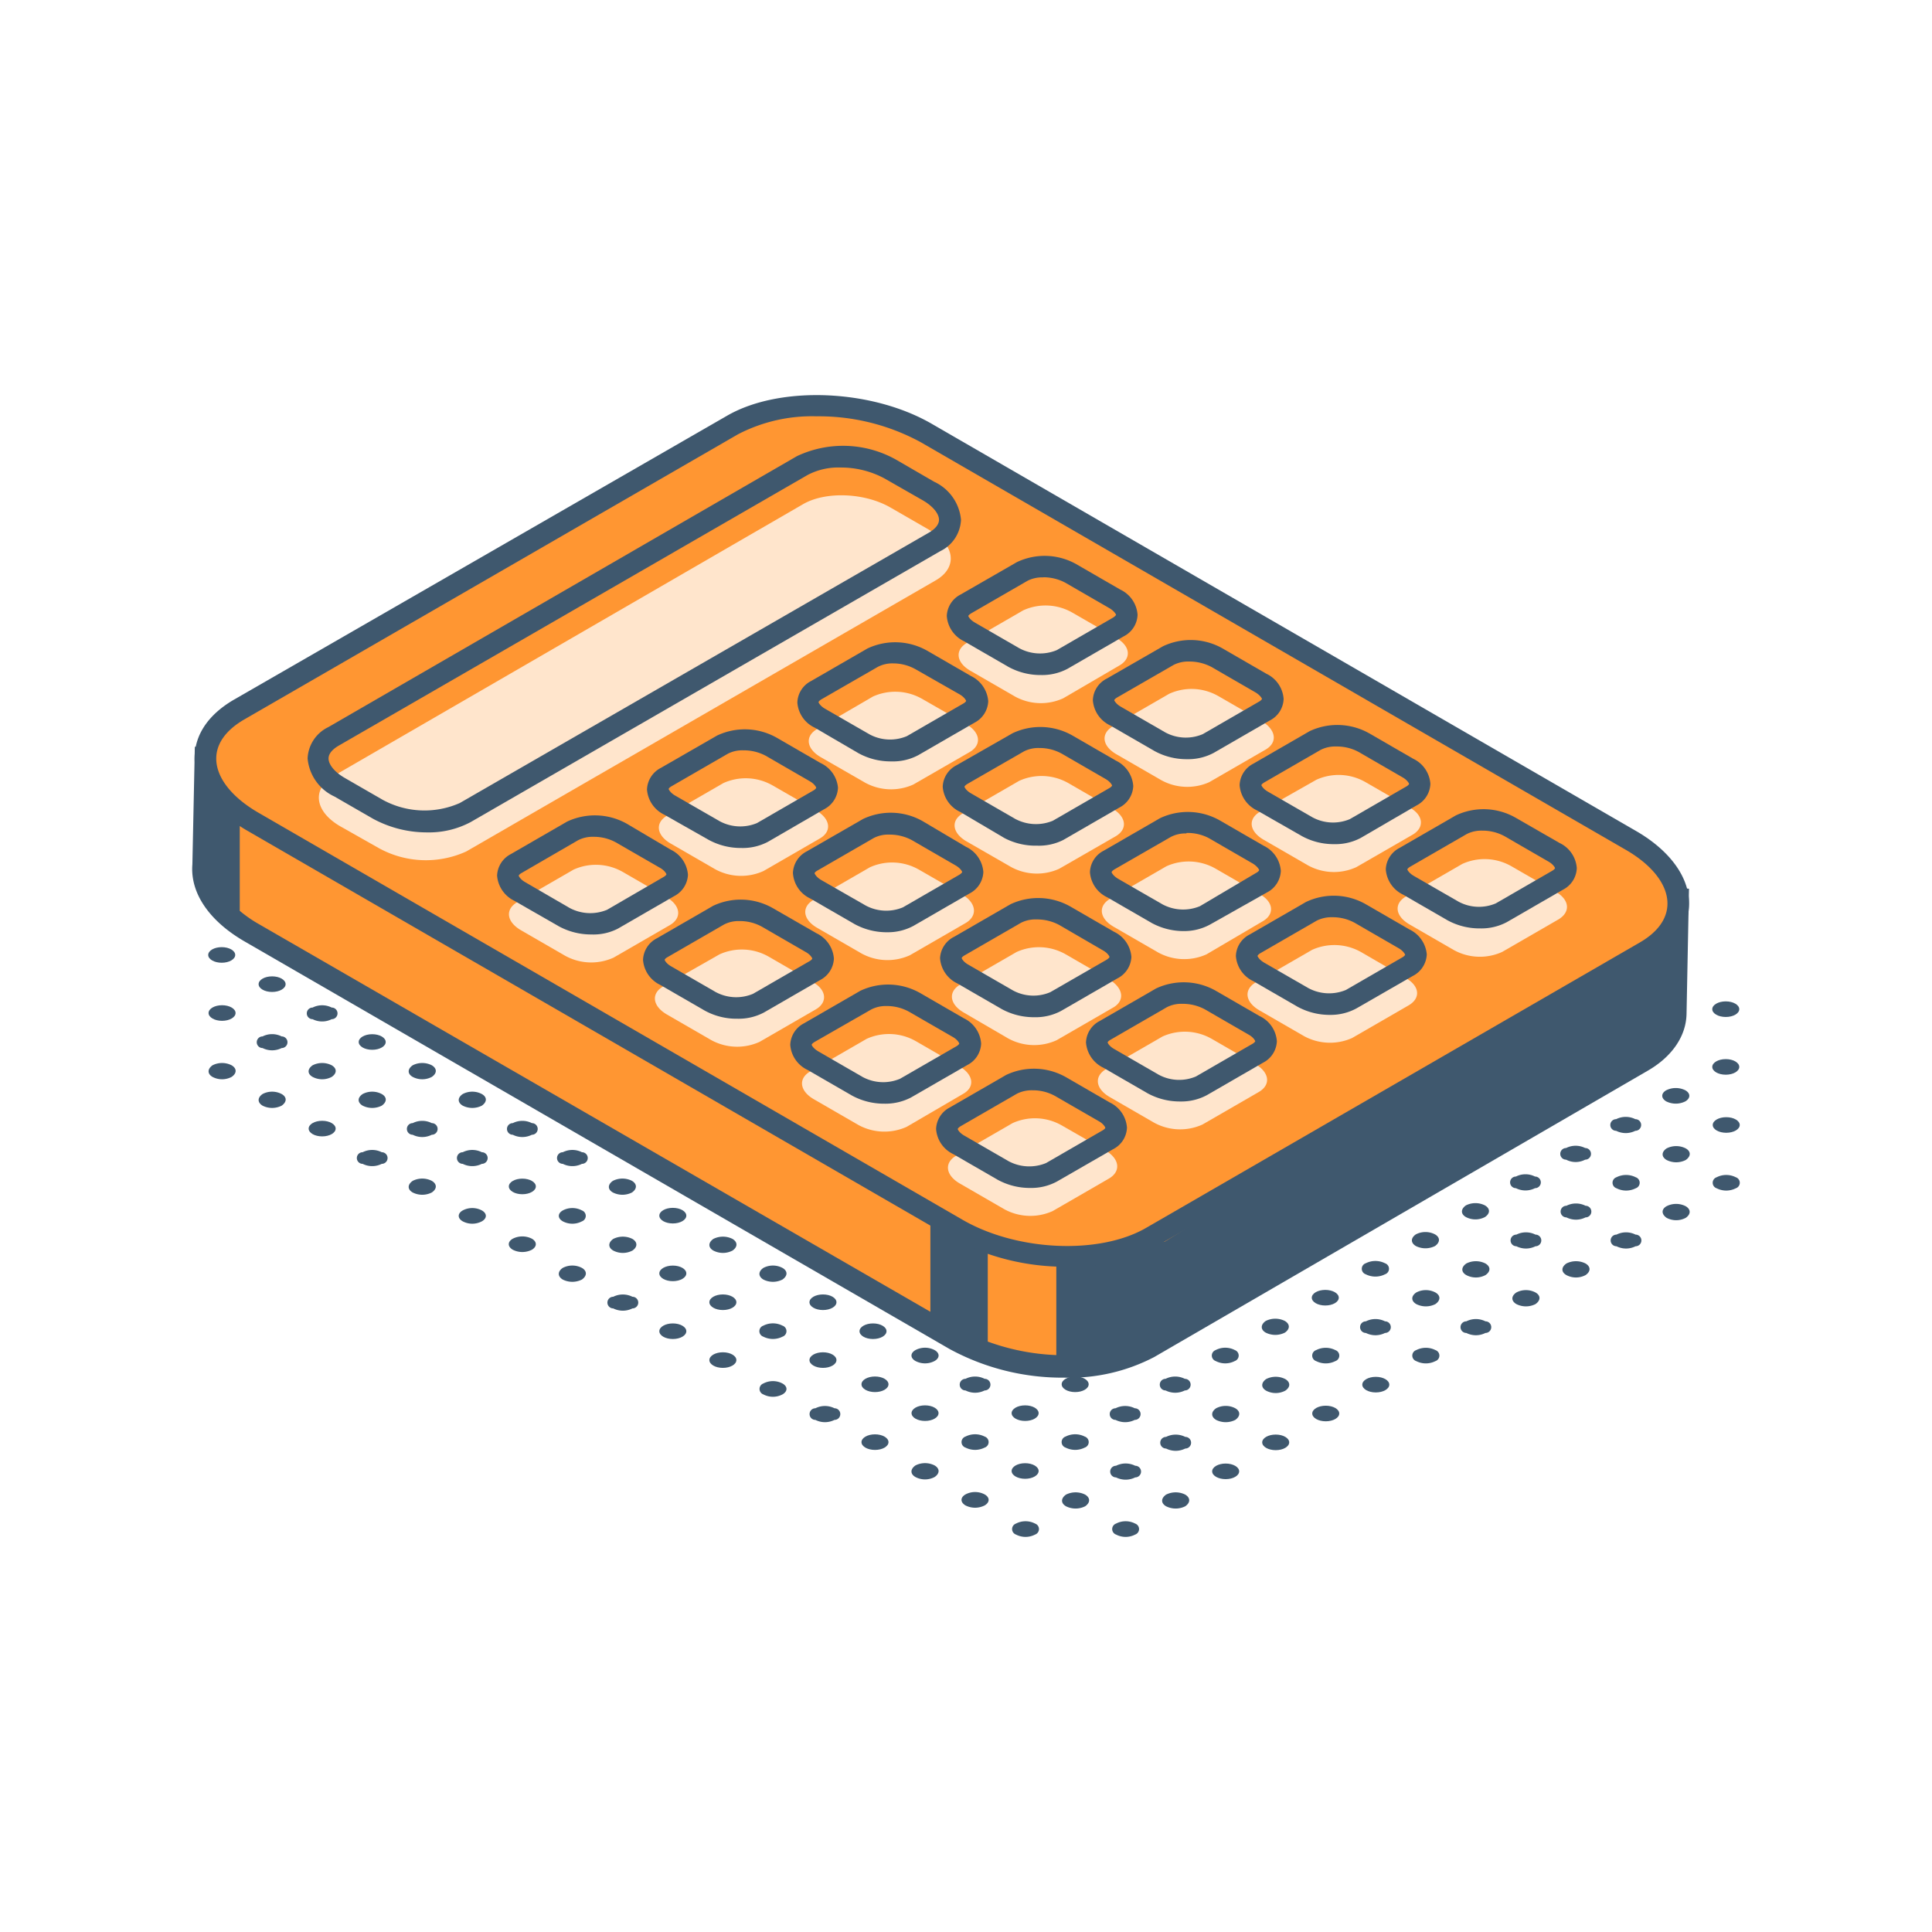 <?xml version="1.0" encoding="utf-8"?>
<svg xmlns="http://www.w3.org/2000/svg" viewBox="0 0 166 166">
  <defs>
    <style>
      .cls-1 {
        fill: #3f586e;
      }

      .cls-2 {
        fill: #ff9632;
      }

      .cls-3 {
        fill: #ffe5cc;
      }
    </style>
  </defs>
  <title>spa--calc</title>
  <g id="Layer_4" data-name="Layer 4">
    <g>
      <path class="cls-1" d="M67.23,118.87c.46.26.46.68,0,.94a1.76,1.76,0,0,1-1.64,0,.5.5,0,0,1,0-.94A1.76,1.76,0,0,1,67.23,118.87Z"/>
      <ellipse class="cls-1" cx="70.71" cy="116.86" rx="1.16" ry="0.67"/>
      <ellipse class="cls-1" cx="75.01" cy="114.38" rx="1.16" ry="0.67"/>
      <ellipse class="cls-1" cx="62.11" cy="116.86" rx="1.16" ry="0.67"/>
      <path class="cls-1" d="M67.23,113.9a.5.5,0,0,1,0,.95,1.82,1.82,0,0,1-1.64,0,.5.5,0,0,1,0-.95A1.82,1.82,0,0,1,67.23,113.9Z"/>
      <ellipse class="cls-1" cx="70.71" cy="111.89" rx="1.16" ry="0.67"/>
      <ellipse class="cls-1" cx="57.81" cy="114.38" rx="1.16" ry="0.67"/>
      <ellipse class="cls-1" cx="62.11" cy="111.89" rx="1.16" ry="0.67"/>
      <path class="cls-1" d="M67.23,108.94c.46.26.46.68,0,1a1.82,1.82,0,0,1-1.64,0c-.45-.27-.45-.69,0-1A1.76,1.76,0,0,1,67.23,108.94Z"/>
      <path class="cls-1" d="M54.34,111.42a.5.5,0,0,1,0,1,1.84,1.84,0,0,1-1.65,0,.5.5,0,0,1,0-1A1.84,1.84,0,0,1,54.34,111.42Z"/>
      <ellipse class="cls-1" cx="57.81" cy="109.41" rx="1.16" ry="0.67"/>
      <path class="cls-1" d="M62.94,106.45c.45.27.45.69,0,1a1.78,1.78,0,0,1-1.65,0c-.45-.26-.45-.68,0-1A1.84,1.84,0,0,1,62.94,106.45Z"/>
      <path class="cls-1" d="M50,108.94c.45.26.45.68,0,1a1.84,1.84,0,0,1-1.65,0c-.45-.27-.45-.69,0-1A1.78,1.78,0,0,1,50,108.94Z"/>
      <path class="cls-1" d="M54.34,106.45c.45.27.45.69,0,1a1.78,1.78,0,0,1-1.65,0c-.45-.26-.45-.68,0-1A1.84,1.84,0,0,1,54.34,106.45Z"/>
      <ellipse class="cls-1" cx="57.81" cy="104.45" rx="1.16" ry="0.67"/>
      <path class="cls-1" d="M45.7,106.43c.45.26.45.68,0,.95a1.82,1.82,0,0,1-1.64,0c-.46-.27-.46-.69,0-.95A1.82,1.82,0,0,1,45.7,106.43Z"/>
      <path class="cls-1" d="M50,104a.5.5,0,0,1,0,.94,1.76,1.76,0,0,1-1.64,0c-.46-.26-.46-.68,0-.94A1.76,1.76,0,0,1,50,104Z"/>
      <path class="cls-1" d="M54.3,101.46c.45.27.45.69,0,1a1.82,1.82,0,0,1-1.64,0c-.46-.26-.46-.68,0-1A1.82,1.82,0,0,1,54.3,101.46Z"/>
      <path class="cls-1" d="M41.4,104c.46.26.46.68,0,.94a1.76,1.76,0,0,1-1.64,0c-.46-.26-.46-.68,0-.94A1.76,1.76,0,0,1,41.4,104Z"/>
      <ellipse class="cls-1" cx="44.88" cy="101.94" rx="1.16" ry="0.67"/>
      <path class="cls-1" d="M50,99a.5.5,0,0,1,0,1,1.82,1.82,0,0,1-1.64,0,.5.5,0,0,1,0-1A1.82,1.82,0,0,1,50,99Z"/>
      <path class="cls-1" d="M37.1,101.46c.46.27.46.69,0,1a1.82,1.82,0,0,1-1.64,0c-.46-.26-.46-.68,0-1A1.82,1.82,0,0,1,37.1,101.46Z"/>
      <path class="cls-1" d="M41.4,99a.5.5,0,0,1,0,1,1.82,1.82,0,0,1-1.64,0,.5.5,0,0,1,0-1A1.82,1.82,0,0,1,41.4,99Z"/>
      <path class="cls-1" d="M45.7,96.5a.5.5,0,0,1,0,1,1.82,1.82,0,0,1-1.64,0,.5.5,0,0,1,0-1A1.82,1.82,0,0,1,45.7,96.5Z"/>
      <path class="cls-1" d="M32.8,99a.5.5,0,0,1,0,1,1.82,1.82,0,0,1-1.64,0,.5.5,0,0,1,0-1A1.82,1.82,0,0,1,32.8,99Z"/>
      <path class="cls-1" d="M37.1,96.5a.5.5,0,0,1,0,1,1.82,1.82,0,0,1-1.64,0,.5.5,0,0,1,0-1A1.82,1.82,0,0,1,37.1,96.5Z"/>
      <path class="cls-1" d="M41.4,94c.46.26.46.68,0,1a1.82,1.82,0,0,1-1.64,0c-.46-.27-.46-.69,0-1A1.76,1.76,0,0,1,41.4,94Z"/>
      <ellipse class="cls-1" cx="27.68" cy="96.97" rx="1.16" ry="0.67"/>
      <path class="cls-1" d="M32.8,94c.46.26.46.68,0,1a1.82,1.82,0,0,1-1.64,0c-.46-.27-.46-.69,0-1A1.76,1.76,0,0,1,32.8,94Z"/>
      <path class="cls-1" d="M37.1,91.53c.46.27.46.69,0,1a1.76,1.76,0,0,1-1.64,0c-.46-.26-.46-.68,0-1A1.82,1.82,0,0,1,37.1,91.53Z"/>
      <path class="cls-1" d="M24.2,94c.46.26.46.68,0,1a1.82,1.82,0,0,1-1.64,0c-.45-.27-.45-.69,0-1A1.76,1.76,0,0,1,24.2,94Z"/>
      <path class="cls-1" d="M28.5,91.53c.46.27.46.69,0,1a1.76,1.76,0,0,1-1.64,0c-.46-.26-.46-.68,0-1A1.82,1.82,0,0,1,28.5,91.53Z"/>
      <ellipse class="cls-1" cx="31.98" cy="89.53" rx="1.16" ry="0.67"/>
      <path class="cls-1" d="M19.9,91.53c.46.27.46.69,0,1a1.76,1.76,0,0,1-1.64,0c-.45-.26-.45-.68,0-1A1.82,1.82,0,0,1,19.9,91.53Z"/>
      <path class="cls-1" d="M24.2,89.05a.5.5,0,0,1,0,1,1.82,1.82,0,0,1-1.64,0,.5.5,0,0,1,0-1A1.82,1.82,0,0,1,24.2,89.05Z"/>
      <path class="cls-1" d="M28.5,86.57a.5.5,0,0,1,0,1,1.82,1.82,0,0,1-1.64,0,.5.5,0,0,1,0-1A1.82,1.82,0,0,1,28.5,86.57Z"/>
      <ellipse class="cls-1" cx="19.08" cy="87.04" rx="1.16" ry="0.67"/>
      <ellipse class="cls-1" cx="23.38" cy="84.56" rx="1.16" ry="0.67"/>
      <ellipse class="cls-1" cx="19.05" cy="82.05" rx="1.16" ry="0.67"/>
      <path class="cls-1" d="M97.54,130.91a.5.5,0,0,1,0,.94,1.78,1.78,0,0,1-1.65,0,.5.5,0,0,1,0-.94A1.78,1.78,0,0,1,97.54,130.91Z"/>
      <path class="cls-1" d="M101.84,128.42c.45.27.45.69,0,1a1.84,1.84,0,0,1-1.65,0c-.45-.26-.45-.68,0-1A1.84,1.84,0,0,1,101.84,128.42Z"/>
      <ellipse class="cls-1" cx="105.31" cy="126.42" rx="1.16" ry="0.67"/>
      <ellipse class="cls-1" cx="109.61" cy="123.93" rx="1.16" ry="0.67"/>
      <ellipse class="cls-1" cx="113.91" cy="121.45" rx="1.16" ry="0.67"/>
      <ellipse class="cls-1" cx="118.21" cy="118.97" rx="1.16" ry="0.67"/>
      <path class="cls-1" d="M123.33,116a.5.5,0,0,1,0,.95,1.82,1.82,0,0,1-1.64,0,.5.5,0,0,1,0-.95A1.82,1.82,0,0,1,123.33,116Z"/>
      <path class="cls-1" d="M127.63,113.53a.5.5,0,0,1,0,1,1.82,1.82,0,0,1-1.64,0,.5.5,0,0,1,0-1A1.82,1.82,0,0,1,127.63,113.53Z"/>
      <path class="cls-1" d="M131.93,111.05c.46.26.46.68,0,1a1.82,1.82,0,0,1-1.64,0c-.46-.27-.46-.69,0-1A1.76,1.76,0,0,1,131.93,111.05Z"/>
      <path class="cls-1" d="M136.23,108.56c.46.27.46.69,0,1a1.76,1.76,0,0,1-1.64,0c-.46-.26-.46-.68,0-1A1.82,1.82,0,0,1,136.23,108.56Z"/>
      <path class="cls-1" d="M140.53,106.08a.5.5,0,0,1,0,1,1.82,1.82,0,0,1-1.64,0,.5.5,0,0,1,0-1A1.82,1.82,0,0,1,140.53,106.08Z"/>
      <path class="cls-1" d="M88.94,130.91a.5.5,0,0,1,0,.94,1.78,1.78,0,0,1-1.65,0,.5.5,0,0,1,0-.94A1.78,1.78,0,0,1,88.94,130.91Z"/>
      <path class="cls-1" d="M93.24,128.42c.45.27.45.69,0,1a1.84,1.84,0,0,1-1.65,0c-.45-.26-.45-.68,0-1A1.84,1.84,0,0,1,93.24,128.42Z"/>
      <path class="cls-1" d="M97.54,125.94a.5.5,0,0,1,0,1,1.84,1.84,0,0,1-1.65,0,.5.5,0,0,1,0-1A1.84,1.84,0,0,1,97.54,125.94Z"/>
      <path class="cls-1" d="M101.84,123.46a.5.5,0,0,1,0,1,1.84,1.84,0,0,1-1.65,0,.5.5,0,0,1,0-1A1.84,1.84,0,0,1,101.84,123.46Z"/>
      <path class="cls-1" d="M106.14,121c.45.26.45.68,0,1a1.84,1.84,0,0,1-1.65,0c-.45-.27-.45-.69,0-1A1.78,1.78,0,0,1,106.14,121Z"/>
      <path class="cls-1" d="M110.43,118.49c.46.27.46.69,0,1a1.76,1.76,0,0,1-1.64,0c-.45-.26-.45-.68,0-1A1.82,1.82,0,0,1,110.43,118.49Z"/>
      <path class="cls-1" d="M114.73,116a.5.5,0,0,1,0,.95,1.82,1.82,0,0,1-1.64,0,.5.5,0,0,1,0-.95A1.82,1.82,0,0,1,114.73,116Z"/>
      <path class="cls-1" d="M119,113.53a.5.5,0,0,1,0,1,1.82,1.82,0,0,1-1.64,0,.5.5,0,0,1,0-1A1.82,1.82,0,0,1,119,113.53Z"/>
      <path class="cls-1" d="M123.33,111.05c.46.26.46.68,0,1a1.82,1.82,0,0,1-1.64,0c-.46-.27-.46-.69,0-1A1.76,1.76,0,0,1,123.33,111.05Z"/>
      <path class="cls-1" d="M127.63,108.56c.46.27.46.69,0,1a1.76,1.76,0,0,1-1.64,0c-.46-.26-.46-.68,0-1A1.82,1.82,0,0,1,127.63,108.56Z"/>
      <path class="cls-1" d="M131.93,106.08a.5.5,0,0,1,0,1,1.82,1.82,0,0,1-1.64,0,.5.5,0,0,1,0-1A1.82,1.82,0,0,1,131.93,106.08Z"/>
      <path class="cls-1" d="M136.23,103.6a.5.5,0,0,1,0,1,1.82,1.82,0,0,1-1.64,0,.5.5,0,0,1,0-1A1.82,1.82,0,0,1,136.23,103.6Z"/>
      <path class="cls-1" d="M84.6,128.4c.46.26.46.68,0,.95a1.82,1.82,0,0,1-1.64,0c-.46-.27-.46-.69,0-.95A1.76,1.76,0,0,1,84.6,128.4Z"/>
      <ellipse class="cls-1" cx="88.08" cy="126.39" rx="1.16" ry="0.67"/>
      <path class="cls-1" d="M93.2,123.43a.5.5,0,0,1,0,.95,1.82,1.82,0,0,1-1.64,0,.5.5,0,0,1,0-.95A1.82,1.82,0,0,1,93.2,123.43Z"/>
      <path class="cls-1" d="M97.5,121a.5.5,0,0,1,0,1,1.84,1.84,0,0,1-1.65,0,.5.5,0,0,1,0-1A1.84,1.84,0,0,1,97.5,121Z"/>
      <path class="cls-1" d="M101.8,118.47a.5.5,0,0,1,0,1,1.84,1.84,0,0,1-1.65,0,.5.5,0,0,1,0-1A1.84,1.84,0,0,1,101.8,118.47Z"/>
      <path class="cls-1" d="M106.1,116a.5.5,0,0,1,0,.94,1.78,1.78,0,0,1-1.65,0,.5.5,0,0,1,0-.94A1.78,1.78,0,0,1,106.1,116Z"/>
      <path class="cls-1" d="M110.4,113.5c.45.27.45.69,0,1a1.84,1.84,0,0,1-1.65,0c-.45-.26-.45-.68,0-1A1.84,1.84,0,0,1,110.4,113.5Z"/>
      <ellipse class="cls-1" cx="113.87" cy="111.5" rx="1.16" ry="0.67"/>
      <path class="cls-1" d="M119,108.54a.5.5,0,0,1,0,.95,1.84,1.84,0,0,1-1.65,0,.5.5,0,0,1,0-.95A1.84,1.84,0,0,1,119,108.54Z"/>
      <path class="cls-1" d="M123.3,106.06c.45.26.45.68,0,1a1.84,1.84,0,0,1-1.65,0c-.45-.27-.45-.69,0-1A1.78,1.78,0,0,1,123.3,106.06Z"/>
      <path class="cls-1" d="M127.59,103.57c.46.27.46.69,0,1a1.76,1.76,0,0,1-1.64,0c-.45-.26-.45-.68,0-1A1.82,1.82,0,0,1,127.59,103.57Z"/>
      <path class="cls-1" d="M131.89,101.09a.5.5,0,0,1,0,1,1.82,1.82,0,0,1-1.64,0,.5.5,0,0,1,0-1A1.82,1.82,0,0,1,131.89,101.09Z"/>
      <path class="cls-1" d="M80.3,125.91c.46.27.46.69,0,1a1.76,1.76,0,0,1-1.64,0c-.46-.26-.46-.68,0-1A1.82,1.82,0,0,1,80.3,125.91Z"/>
      <path class="cls-1" d="M84.6,123.43a.5.5,0,0,1,0,.95,1.82,1.82,0,0,1-1.64,0,.5.5,0,0,1,0-.95A1.82,1.82,0,0,1,84.6,123.43Z"/>
      <ellipse class="cls-1" cx="88.08" cy="121.42" rx="1.16" ry="0.67"/>
      <ellipse class="cls-1" cx="92.38" cy="118.94" rx="1.16" ry="0.67"/>
      <path class="cls-1" d="M119,103.57c.45.27.45.69,0,1a1.78,1.78,0,0,1-1.65,0Z"/>
      <path class="cls-1" d="M123.3,101.09a.5.5,0,0,1,0,1,1.84,1.84,0,0,1-1.65,0Z"/>
      <ellipse class="cls-1" cx="75.18" cy="123.91" rx="1.16" ry="0.67"/>
      <ellipse class="cls-1" cx="79.48" cy="121.42" rx="1.16" ry="0.67"/>
      <path class="cls-1" d="M84.6,118.47a.5.5,0,0,1,0,1,1.82,1.82,0,0,1-1.64,0,.5.5,0,0,1,0-1A1.82,1.82,0,0,1,84.6,118.47Z"/>
      <path class="cls-1" d="M71.7,121a.5.5,0,0,1,0,1,1.82,1.82,0,0,1-1.64,0,.5.5,0,0,1,0-1A1.82,1.82,0,0,1,71.7,121Z"/>
      <ellipse class="cls-1" cx="75.18" cy="118.94" rx="1.16" ry="0.67"/>
      <path class="cls-1" d="M80.3,116c.46.26.46.68,0,.94a1.76,1.76,0,0,1-1.64,0c-.46-.26-.46-.68,0-.94A1.76,1.76,0,0,1,80.3,116Z"/>
      <path class="cls-1" d="M143.19,103.64a1.81,1.81,0,0,1,1.65,0c.45.27.45.69,0,1a1.76,1.76,0,0,1-1.64,0C142.74,104.32,142.74,103.9,143.19,103.64Z"/>
      <path class="cls-1" d="M149.14,101.15a.5.5,0,0,1,0,.95,1.82,1.82,0,0,1-1.64,0,.5.5,0,0,1,0-.95A1.82,1.82,0,0,1,149.14,101.15Z"/>
      <path class="cls-1" d="M138.89,101.15a1.84,1.84,0,0,1,1.65,0,.5.5,0,0,1,0,.95,1.82,1.82,0,0,1-1.64,0A.5.5,0,0,1,138.89,101.15Z"/>
      <path class="cls-1" d="M144.84,98.67c.46.26.46.68,0,1a1.82,1.82,0,0,1-1.64,0c-.46-.27-.46-.69,0-1A1.82,1.82,0,0,1,144.84,98.67Z"/>
      <ellipse class="cls-1" cx="148.32" cy="96.66" rx="1.16" ry="0.67"/>
      <path class="cls-1" d="M134.56,98.64a1.82,1.82,0,0,1,1.64,0,.5.5,0,0,1,0,1,1.76,1.76,0,0,1-1.64,0A.5.5,0,0,1,134.56,98.64Z"/>
      <path class="cls-1" d="M140.51,96.16a.5.5,0,0,1,0,1,1.84,1.84,0,0,1-1.65,0,.5.5,0,0,1,0-1A1.84,1.84,0,0,1,140.51,96.16Z"/>
      <path class="cls-1" d="M144.81,93.68c.45.26.45.68,0,.95a1.84,1.84,0,0,1-1.65,0c-.45-.27-.45-.69,0-.95A1.84,1.84,0,0,1,144.81,93.68Z"/>
      <ellipse class="cls-1" cx="148.28" cy="91.67" rx="1.16" ry="0.67"/>
      <ellipse class="cls-1" cx="148.28" cy="86.71" rx="1.16" ry="0.67"/>
      <path class="cls-2" d="M144,87.1l.19-9.88L130,75.86,79.37,46.65C74.45,43.81,67,43.5,62.72,46L27.84,66.1l-10.19-1-.19,9.17c-.17,2,1.2,4.11,4.05,5.76l60.54,35c4.93,2.85,12.38,3.16,16.65.69l42.41-24.48C143,90.12,144,88.64,144,87.1Z"/>
      <path class="cls-1" d="M130.26,75,79.84,45.85c-5.18-3-13.07-3.3-17.58-.69l-34.63,20-10.89-1-.21,10.11c-.2,2.45,1.44,4.87,4.52,6.64l60.54,35a20.28,20.28,0,0,0,9.88,2.46,15.7,15.7,0,0,0,7.7-1.77L141.57,92c2.12-1.22,3.31-3,3.34-4.9l.21-10.74ZM84.87,115.27V107l-4.93-2.78v8.49L22,79.26a11.11,11.11,0,0,1-1.4-1V69.86l-2.06-1.7,0-2,9.49.9L63.19,46.76c4-2.31,11-2,15.72.69l50.6,29.22.17.1,13.55,1.29,0,1.92-43.15,26.7-5.72,1.25H90.76v8.5A19.26,19.26,0,0,1,84.87,115.27Z"/>
      <path class="cls-2" d="M141.32,81.78,98.91,106.26c-4.27,2.47-11.72,2.16-16.65-.69L21.72,70.62c-4.93-2.85-5.46-7.15-1.2-9.61L62.93,36.52c4.27-2.46,11.72-2.15,16.65.69l60.54,35C145.05,75,145.59,79.31,141.32,81.78Z"/>
      <path class="cls-1" d="M91.68,108.84a20.39,20.39,0,0,1-9.88-2.46l-60.54-35c-2.89-1.66-4.54-3.94-4.54-6.24,0-2,1.18-3.73,3.34-5L62.47,35.72c4.51-2.61,12.4-2.3,17.58.69l60.54,35c2.88,1.67,4.54,3.94,4.54,6.24,0,2-1.19,3.74-3.35,5L99.37,107.07A15.75,15.75,0,0,1,91.68,108.84ZM70.16,35.77a13.78,13.78,0,0,0-6.76,1.55L21,61.81c-1.58.91-2.42,2.08-2.42,3.37,0,1.62,1.32,3.31,3.61,4.64l60.54,35c4.67,2.69,11.72,3,15.73.69L140.86,81c1.58-.91,2.41-2.07,2.41-3.37,0-1.62-1.31-3.31-3.61-4.63L79.12,38A18.34,18.34,0,0,0,70.16,35.77Z"/>
      <path class="cls-3" d="M80.39,49.87,40.06,73.16a8.38,8.38,0,0,1-7.55-.31L29.24,71c-2.23-1.29-2.47-3.24-.54-4.35L69,43.32c1.93-1.12,5.31-1,7.55.31l3.26,1.88C82.08,46.8,82.32,48.76,80.39,49.87Z"/>
      <path class="cls-1" d="M36.68,71.52A9.69,9.69,0,0,1,32,70.32l-3.26-1.88a4,4,0,0,1-2.31-3.27,3.13,3.13,0,0,1,1.77-2.69L68.48,39.19A9.3,9.3,0,0,1,77,39.5l3.26,1.89a4,4,0,0,1,2.31,3.27,3.14,3.14,0,0,1-1.77,2.69L40.43,70.64A7.62,7.62,0,0,1,36.68,71.52ZM72.22,40.17a5.67,5.67,0,0,0-2.81.63L29.08,64.08c-.32.19-.85.57-.85,1.09s.52,1.17,1.39,1.67l3.26,1.88A7.5,7.5,0,0,0,39.5,69L79.84,45.75c.31-.19.84-.57.84-1.09s-.52-1.17-1.39-1.67L76,41.11A7.88,7.88,0,0,0,72.22,40.17Z"/>
      <path class="cls-3" d="M57.55,79.49l-4.83,2.79a4.65,4.65,0,0,1-4.18-.17l-3.79-2.19c-1.23-.72-1.37-1.79-.3-2.41l4.83-2.79a4.65,4.65,0,0,1,4.18.17l3.79,2.19C58.48,77.79,58.62,78.87,57.55,79.49Z"/>
      <path class="cls-1" d="M50.81,80.29A5.79,5.79,0,0,1,48,79.58L44.2,77.4a2.63,2.63,0,0,1-1.49-2.17,2.18,2.18,0,0,1,1.19-1.85l4.83-2.79a5.61,5.61,0,0,1,5.1.17L57.62,73a2.61,2.61,0,0,1,1.49,2.17A2.18,2.18,0,0,1,57.92,77l-4.83,2.79A4.6,4.6,0,0,1,50.81,80.29ZM51,71.9a2.71,2.71,0,0,0-1.34.3L44.83,75c-.2.11-.26.21-.26.24s.13.32.56.56L48.92,78a3.76,3.76,0,0,0,3.24.17L57,75.36c.2-.11.26-.21.26-.24s-.13-.32-.56-.56L52.9,72.37A3.91,3.91,0,0,0,51,71.9Z"/>
      <path class="cls-3" d="M70.43,72.05,65.6,74.84a4.65,4.65,0,0,1-4.18-.17l-3.79-2.19c-1.23-.71-1.37-1.79-.3-2.41l4.83-2.79a4.66,4.66,0,0,1,4.18.18l3.79,2.18C71.36,70.36,71.5,71.44,70.43,72.05Z"/>
      <path class="cls-1" d="M63.69,72.86a5.76,5.76,0,0,1-2.82-.71L57.08,70a2.61,2.61,0,0,1-1.49-2.17,2.18,2.18,0,0,1,1.19-1.85l4.83-2.78a5.58,5.58,0,0,1,5.1.17l3.79,2.19A2.59,2.59,0,0,1,72,67.68a2.17,2.17,0,0,1-1.19,1.85L66,72.32A4.63,4.63,0,0,1,63.69,72.86Zm.18-8.39a2.7,2.7,0,0,0-1.33.29l-4.83,2.79c-.2.11-.26.22-.26.24s.13.32.55.56l3.8,2.19a3.72,3.72,0,0,0,3.24.18l4.83-2.79c.2-.11.26-.22.26-.25s-.13-.31-.56-.56l-3.79-2.19A4,4,0,0,0,63.87,64.47Z"/>
      <path class="cls-3" d="M83.31,64.62l-4.84,2.79a4.64,4.64,0,0,1-4.17-.18l-3.79-2.18c-1.23-.72-1.37-1.8-.3-2.41L75,59.85a4.65,4.65,0,0,1,4.18.17L83,62.21C84.24,62.92,84.38,64,83.31,64.62Z"/>
      <path class="cls-1" d="M76.57,65.42a5.73,5.73,0,0,1-2.82-.71L70,62.52a2.59,2.59,0,0,1-1.49-2.16,2.15,2.15,0,0,1,1.19-1.85l4.83-2.79a5.58,5.58,0,0,1,5.1.17l3.79,2.19a2.63,2.63,0,0,1,1.49,2.17,2.18,2.18,0,0,1-1.19,1.85l-4.83,2.79A4.63,4.63,0,0,1,76.57,65.42ZM76.75,57a2.7,2.7,0,0,0-1.33.3l-4.83,2.78c-.2.12-.26.22-.26.25s.13.32.55.56l3.8,2.19a3.72,3.72,0,0,0,3.24.17l4.83-2.79c.2-.11.26-.21.26-.24s-.14-.32-.56-.56L78.66,57.5A3.92,3.92,0,0,0,76.75,57Z"/>
      <path class="cls-3" d="M96.18,57.18,91.35,60a4.63,4.63,0,0,1-4.17-.17l-3.79-2.19c-1.24-.71-1.37-1.79-.3-2.41l4.83-2.79a4.63,4.63,0,0,1,4.17.17l3.8,2.19C97.12,55.49,97.25,56.56,96.18,57.18Z"/>
      <path class="cls-1" d="M89.45,58a5.73,5.73,0,0,1-2.82-.71l-3.79-2.19a2.61,2.61,0,0,1-1.49-2.17,2.16,2.16,0,0,1,1.19-1.85l4.83-2.78a5.55,5.55,0,0,1,5.1.17l3.79,2.19a2.59,2.59,0,0,1,1.48,2.16,2.15,2.15,0,0,1-1.18,1.85l-4.83,2.79A4.66,4.66,0,0,1,89.45,58Zm.18-8.39a2.76,2.76,0,0,0-1.34.29l-4.83,2.79c-.19.11-.26.21-.26.24s.14.32.56.56l3.79,2.19a3.75,3.75,0,0,0,3.25.18l4.83-2.79c.19-.12.26-.22.26-.25s-.14-.31-.56-.56l-3.79-2.19A4,4,0,0,0,89.63,49.6Z"/>
      <path class="cls-3" d="M70.09,86.73l-4.83,2.79a4.65,4.65,0,0,1-4.18-.17l-3.79-2.19c-1.23-.72-1.37-1.8-.3-2.41L61.82,82a4.65,4.65,0,0,1,4.18.17l3.79,2.19C71,85,71.16,86.11,70.09,86.73Z"/>
      <path class="cls-1" d="M63.35,87.53a5.65,5.65,0,0,1-2.82-.71l-3.79-2.19a2.59,2.59,0,0,1-1.49-2.16,2.18,2.18,0,0,1,1.19-1.85l4.83-2.79a5.56,5.56,0,0,1,5.1.18l3.79,2.18a2.63,2.63,0,0,1,1.49,2.17,2.18,2.18,0,0,1-1.19,1.85L65.63,87A4.63,4.63,0,0,1,63.35,87.53Zm.19-8.39a2.71,2.71,0,0,0-1.34.3l-4.83,2.79c-.2.11-.26.21-.26.24s.13.32.56.56l3.79,2.19a3.72,3.72,0,0,0,3.24.17l4.83-2.79c.2-.11.26-.21.26-.24s-.13-.32-.56-.56l-3.79-2.19A3.91,3.91,0,0,0,63.54,79.14Z"/>
      <path class="cls-3" d="M83,79.29l-4.83,2.79A4.65,4.65,0,0,1,74,81.91l-3.79-2.19c-1.23-.71-1.37-1.79-.3-2.41l4.83-2.79a4.63,4.63,0,0,1,4.18.18l3.79,2.18C83.9,77.6,84,78.68,83,79.29Z"/>
      <path class="cls-1" d="M76.23,80.1a5.76,5.76,0,0,1-2.82-.71L69.62,77.2A2.59,2.59,0,0,1,68.13,75a2.18,2.18,0,0,1,1.19-1.85l4.83-2.78a5.55,5.55,0,0,1,5.1.17L83,72.76a2.61,2.61,0,0,1,1.49,2.16,2.17,2.17,0,0,1-1.19,1.85l-4.83,2.79A4.63,4.63,0,0,1,76.23,80.1Zm.18-8.39a2.7,2.7,0,0,0-1.33.29l-4.83,2.79c-.2.11-.26.21-.26.24s.13.32.55.57l3.8,2.18a3.72,3.72,0,0,0,3.24.18l4.83-2.79c.2-.12.26-.22.26-.25s-.13-.31-.56-.56l-3.79-2.19A4,4,0,0,0,76.41,71.71Z"/>
      <path class="cls-3" d="M95.85,71.86,91,74.65a4.64,4.64,0,0,1-4.17-.18l-3.79-2.18c-1.23-.72-1.37-1.8-.3-2.41l4.83-2.79a4.65,4.65,0,0,1,4.18.17l3.79,2.19C96.78,70.16,96.92,71.24,95.85,71.86Z"/>
      <path class="cls-1" d="M89.11,72.66A5.76,5.76,0,0,1,86.29,72L82.5,69.76A2.59,2.59,0,0,1,81,67.6a2.16,2.16,0,0,1,1.19-1.85L87,63a5.58,5.58,0,0,1,5.1.17l3.79,2.19a2.62,2.62,0,0,1,1.48,2.17,2.17,2.17,0,0,1-1.18,1.85l-4.83,2.79A4.63,4.63,0,0,1,89.11,72.66Zm.18-8.39a2.7,2.7,0,0,0-1.33.3l-4.83,2.78c-.2.12-.26.22-.26.25s.13.32.55.56l3.79,2.19a3.78,3.78,0,0,0,3.25.17l4.83-2.79c.2-.11.26-.21.26-.24s-.14-.32-.56-.56L91.2,64.74A3.92,3.92,0,0,0,89.29,64.27Z"/>
      <path class="cls-3" d="M108.72,64.42l-4.83,2.79A4.63,4.63,0,0,1,99.72,67l-3.79-2.19c-1.24-.71-1.37-1.79-.3-2.41l4.83-2.79a4.63,4.63,0,0,1,4.17.17l3.8,2.19C109.66,62.73,109.79,63.81,108.72,64.42Z"/>
      <path class="cls-1" d="M102,65.23a5.73,5.73,0,0,1-2.82-.71l-3.79-2.19a2.6,2.6,0,0,1-1.49-2.17,2.16,2.16,0,0,1,1.19-1.85l4.83-2.78a5.55,5.55,0,0,1,5.1.17l3.79,2.19a2.59,2.59,0,0,1,1.48,2.16,2.15,2.15,0,0,1-1.18,1.85l-4.83,2.79A4.66,4.66,0,0,1,102,65.23Zm.18-8.39a2.76,2.76,0,0,0-1.34.29L96,59.92c-.19.11-.26.21-.26.24s.14.32.56.56l3.79,2.19a3.71,3.71,0,0,0,3.25.17l4.83-2.79c.19-.11.26-.21.26-.24s-.14-.31-.56-.56l-3.79-2.19A4.05,4.05,0,0,0,102.17,56.84Z"/>
      <path class="cls-3" d="M82.73,94,77.9,96.82a4.66,4.66,0,0,1-4.18-.18l-3.79-2.19c-1.23-.71-1.37-1.79-.3-2.4l4.83-2.79a4.65,4.65,0,0,1,4.18.17l3.79,2.19C83.66,92.33,83.8,93.41,82.73,94Z"/>
      <path class="cls-1" d="M76,94.83a5.76,5.76,0,0,1-2.82-.71l-3.79-2.19a2.59,2.59,0,0,1-1.49-2.16,2.17,2.17,0,0,1,1.19-1.85l4.83-2.79a5.58,5.58,0,0,1,5.1.17l3.79,2.19a2.61,2.61,0,0,1,1.49,2.17,2.16,2.16,0,0,1-1.19,1.85L78.27,94.3A4.74,4.74,0,0,1,76,94.83Zm.18-8.39a2.7,2.7,0,0,0-1.33.3L70,89.52c-.2.12-.26.22-.26.25s.13.31.56.56l3.79,2.19a3.72,3.72,0,0,0,3.24.17l4.84-2.79c.19-.11.25-.21.25-.24s-.13-.32-.55-.56l-3.8-2.19A3.92,3.92,0,0,0,76.17,86.44Z"/>
      <path class="cls-3" d="M95.61,86.59l-4.83,2.79a4.65,4.65,0,0,1-4.18-.17L82.81,87c-1.23-.71-1.37-1.79-.3-2.41l4.83-2.79a4.65,4.65,0,0,1,4.18.17l3.79,2.19C96.54,84.9,96.68,86,95.61,86.59Z"/>
      <path class="cls-1" d="M88.87,87.4a5.76,5.76,0,0,1-2.82-.71L82.26,84.5a2.61,2.61,0,0,1-1.49-2.17A2.18,2.18,0,0,1,82,80.48l4.83-2.79a5.59,5.59,0,0,1,5.1.18l3.79,2.19a2.61,2.61,0,0,1,1.49,2.16A2.18,2.18,0,0,1,96,84.07l-4.83,2.79A4.63,4.63,0,0,1,88.87,87.4ZM89.06,79a2.71,2.71,0,0,0-1.34.29l-4.83,2.79c-.2.11-.26.21-.26.24s.13.32.56.56L87,85.08a3.69,3.69,0,0,0,3.24.17l4.83-2.78c.2-.12.26-.22.26-.25s-.13-.32-.56-.56L91,79.47A4,4,0,0,0,89.06,79Z"/>
      <path class="cls-3" d="M108.49,79.16,103.66,82a4.66,4.66,0,0,1-4.18-.18l-3.79-2.19c-1.23-.71-1.37-1.79-.3-2.41l4.83-2.79a4.66,4.66,0,0,1,4.18.18l3.79,2.19C109.42,77.46,109.56,78.54,108.49,79.16Z"/>
      <path class="cls-1" d="M101.75,80a5.76,5.76,0,0,1-2.82-.71l-3.79-2.19a2.59,2.59,0,0,1-1.49-2.16,2.15,2.15,0,0,1,1.19-1.85l4.83-2.79a5.58,5.58,0,0,1,5.1.17l3.79,2.19a2.61,2.61,0,0,1,1.49,2.17,2.18,2.18,0,0,1-1.19,1.85L104,79.42A4.63,4.63,0,0,1,101.75,80Zm.19-8.39a2.71,2.71,0,0,0-1.34.3l-4.83,2.78c-.2.12-.26.22-.26.25s.13.31.55.56l3.8,2.19a3.76,3.76,0,0,0,3.24.17L107.93,75c.2-.11.26-.21.26-.24s-.14-.32-.56-.57L103.84,72A3.91,3.91,0,0,0,101.94,71.57Z"/>
      <path class="cls-3" d="M121.37,71.72l-4.84,2.79a4.63,4.63,0,0,1-4.17-.17l-3.79-2.19c-1.24-.72-1.37-1.79-.3-2.41L113.1,67a4.63,4.63,0,0,1,4.17.17l3.8,2.19C122.3,70,122.43,71.1,121.37,71.72Z"/>
      <path class="cls-1" d="M114.63,72.53a5.66,5.66,0,0,1-2.82-.72L108,69.63a2.61,2.61,0,0,1-1.49-2.17,2.16,2.16,0,0,1,1.19-1.85l4.83-2.79a5.59,5.59,0,0,1,5.1.18l3.79,2.19a2.59,2.59,0,0,1,1.48,2.16,2.17,2.17,0,0,1-1.18,1.85L116.91,72A4.63,4.63,0,0,1,114.63,72.53Zm.18-8.39a2.76,2.76,0,0,0-1.34.29l-4.83,2.79c-.19.11-.26.21-.26.24s.14.32.56.56l3.8,2.19a3.72,3.72,0,0,0,3.24.17l4.83-2.79.47.81-.47-.81c.2-.11.26-.21.26-.24s-.14-.32-.56-.56l-3.79-2.19A3.91,3.91,0,0,0,114.81,64.14Z"/>
      <path class="cls-3" d="M95.27,101.27l-4.83,2.79a4.66,4.66,0,0,1-4.18-.18l-3.79-2.19c-1.23-.71-1.37-1.79-.3-2.4L87,96.5a4.65,4.65,0,0,1,4.18.17L95,98.86C96.2,99.57,96.34,100.65,95.27,101.27Z"/>
      <path class="cls-1" d="M88.53,102.07a5.76,5.76,0,0,1-2.82-.71l-3.79-2.19A2.59,2.59,0,0,1,80.43,97a2.17,2.17,0,0,1,1.19-1.85l4.83-2.79a5.58,5.58,0,0,1,5.1.17l3.79,2.19a2.6,2.6,0,0,1,1.49,2.17,2.16,2.16,0,0,1-1.19,1.85l-4.83,2.78A4.63,4.63,0,0,1,88.53,102.07Zm.19-8.39a2.83,2.83,0,0,0-1.34.29l-4.83,2.79c-.2.12-.26.22-.26.25s.13.32.56.56l3.79,2.19a3.76,3.76,0,0,0,3.24.17l4.83-2.79c.2-.11.26-.21.26-.24s-.13-.32-.55-.56l-3.8-2.19A3.91,3.91,0,0,0,88.72,93.68Z"/>
      <path class="cls-3" d="M108.15,93.83l-4.83,2.79a4.65,4.65,0,0,1-4.18-.17l-3.79-2.19c-1.23-.71-1.37-1.79-.3-2.41l4.83-2.79a4.65,4.65,0,0,1,4.18.17l3.79,2.19C109.08,92.14,109.22,93.21,108.15,93.83Z"/>
      <path class="cls-1" d="M101.41,94.64a5.76,5.76,0,0,1-2.82-.71L94.8,91.74a2.63,2.63,0,0,1-1.49-2.17,2.16,2.16,0,0,1,1.19-1.85l4.83-2.79a5.59,5.59,0,0,1,5.1.18l3.79,2.19a2.59,2.59,0,0,1,1.49,2.16,2.17,2.17,0,0,1-1.19,1.85l-4.83,2.79A4.63,4.63,0,0,1,101.41,94.64Zm.19-8.39a2.71,2.71,0,0,0-1.34.29l-4.83,2.79c-.2.11-.26.21-.26.24s.13.32.56.56l3.79,2.19a3.69,3.69,0,0,0,3.24.17l4.83-2.79c.2-.11.26-.21.26-.24s-.13-.32-.56-.56l-3.79-2.19A4,4,0,0,0,101.6,86.25Z"/>
      <path class="cls-3" d="M121,86.4l-4.83,2.79A4.66,4.66,0,0,1,112,89l-3.79-2.19c-1.23-.71-1.37-1.79-.3-2.41l4.83-2.79a4.66,4.66,0,0,1,4.18.18L120.73,84C122,84.7,122.1,85.78,121,86.4Z"/>
      <path class="cls-1" d="M114.29,87.2a5.76,5.76,0,0,1-2.82-.71l-3.79-2.19a2.59,2.59,0,0,1-1.49-2.16,2.15,2.15,0,0,1,1.19-1.85l4.83-2.79a5.55,5.55,0,0,1,5.1.17l3.79,2.19A2.62,2.62,0,0,1,122.59,82a2.18,2.18,0,0,1-1.19,1.85l-4.83,2.78A4.63,4.63,0,0,1,114.29,87.2Zm.19-8.39a2.83,2.83,0,0,0-1.34.29l-4.83,2.79c-.2.11-.26.22-.26.25s.13.31.55.56l3.8,2.19a3.76,3.76,0,0,0,3.24.17l4.83-2.79c.2-.11.26-.22.26-.24s-.14-.32-.56-.56l-3.79-2.19A3.91,3.91,0,0,0,114.48,78.81Z"/>
      <path class="cls-3" d="M133.9,79l-4.83,2.79a4.63,4.63,0,0,1-4.17-.17l-3.79-2.19c-1.24-.72-1.37-1.79-.3-2.41l4.83-2.79a4.63,4.63,0,0,1,4.17.17l3.8,2.19C134.84,77.26,135,78.34,133.9,79Z"/>
      <path class="cls-1" d="M127.17,79.77a5.73,5.73,0,0,1-2.82-.71l-3.79-2.19a2.61,2.61,0,0,1-1.49-2.17,2.16,2.16,0,0,1,1.19-1.85l4.83-2.79a5.56,5.56,0,0,1,5.1.18L134,72.43a2.59,2.59,0,0,1,1.48,2.16,2.17,2.17,0,0,1-1.18,1.85l-4.83,2.79A4.66,4.66,0,0,1,127.17,79.77Zm.18-8.4a2.76,2.76,0,0,0-1.34.3l-4.83,2.79c-.19.11-.26.21-.26.24s.14.32.56.56l3.8,2.19a3.69,3.69,0,0,0,3.24.17l4.83-2.79c.19-.11.26-.21.26-.24s-.14-.32-.56-.56l-3.79-2.19A3.94,3.94,0,0,0,127.35,71.37Z"/>
    </g>
  </g>
</svg>
